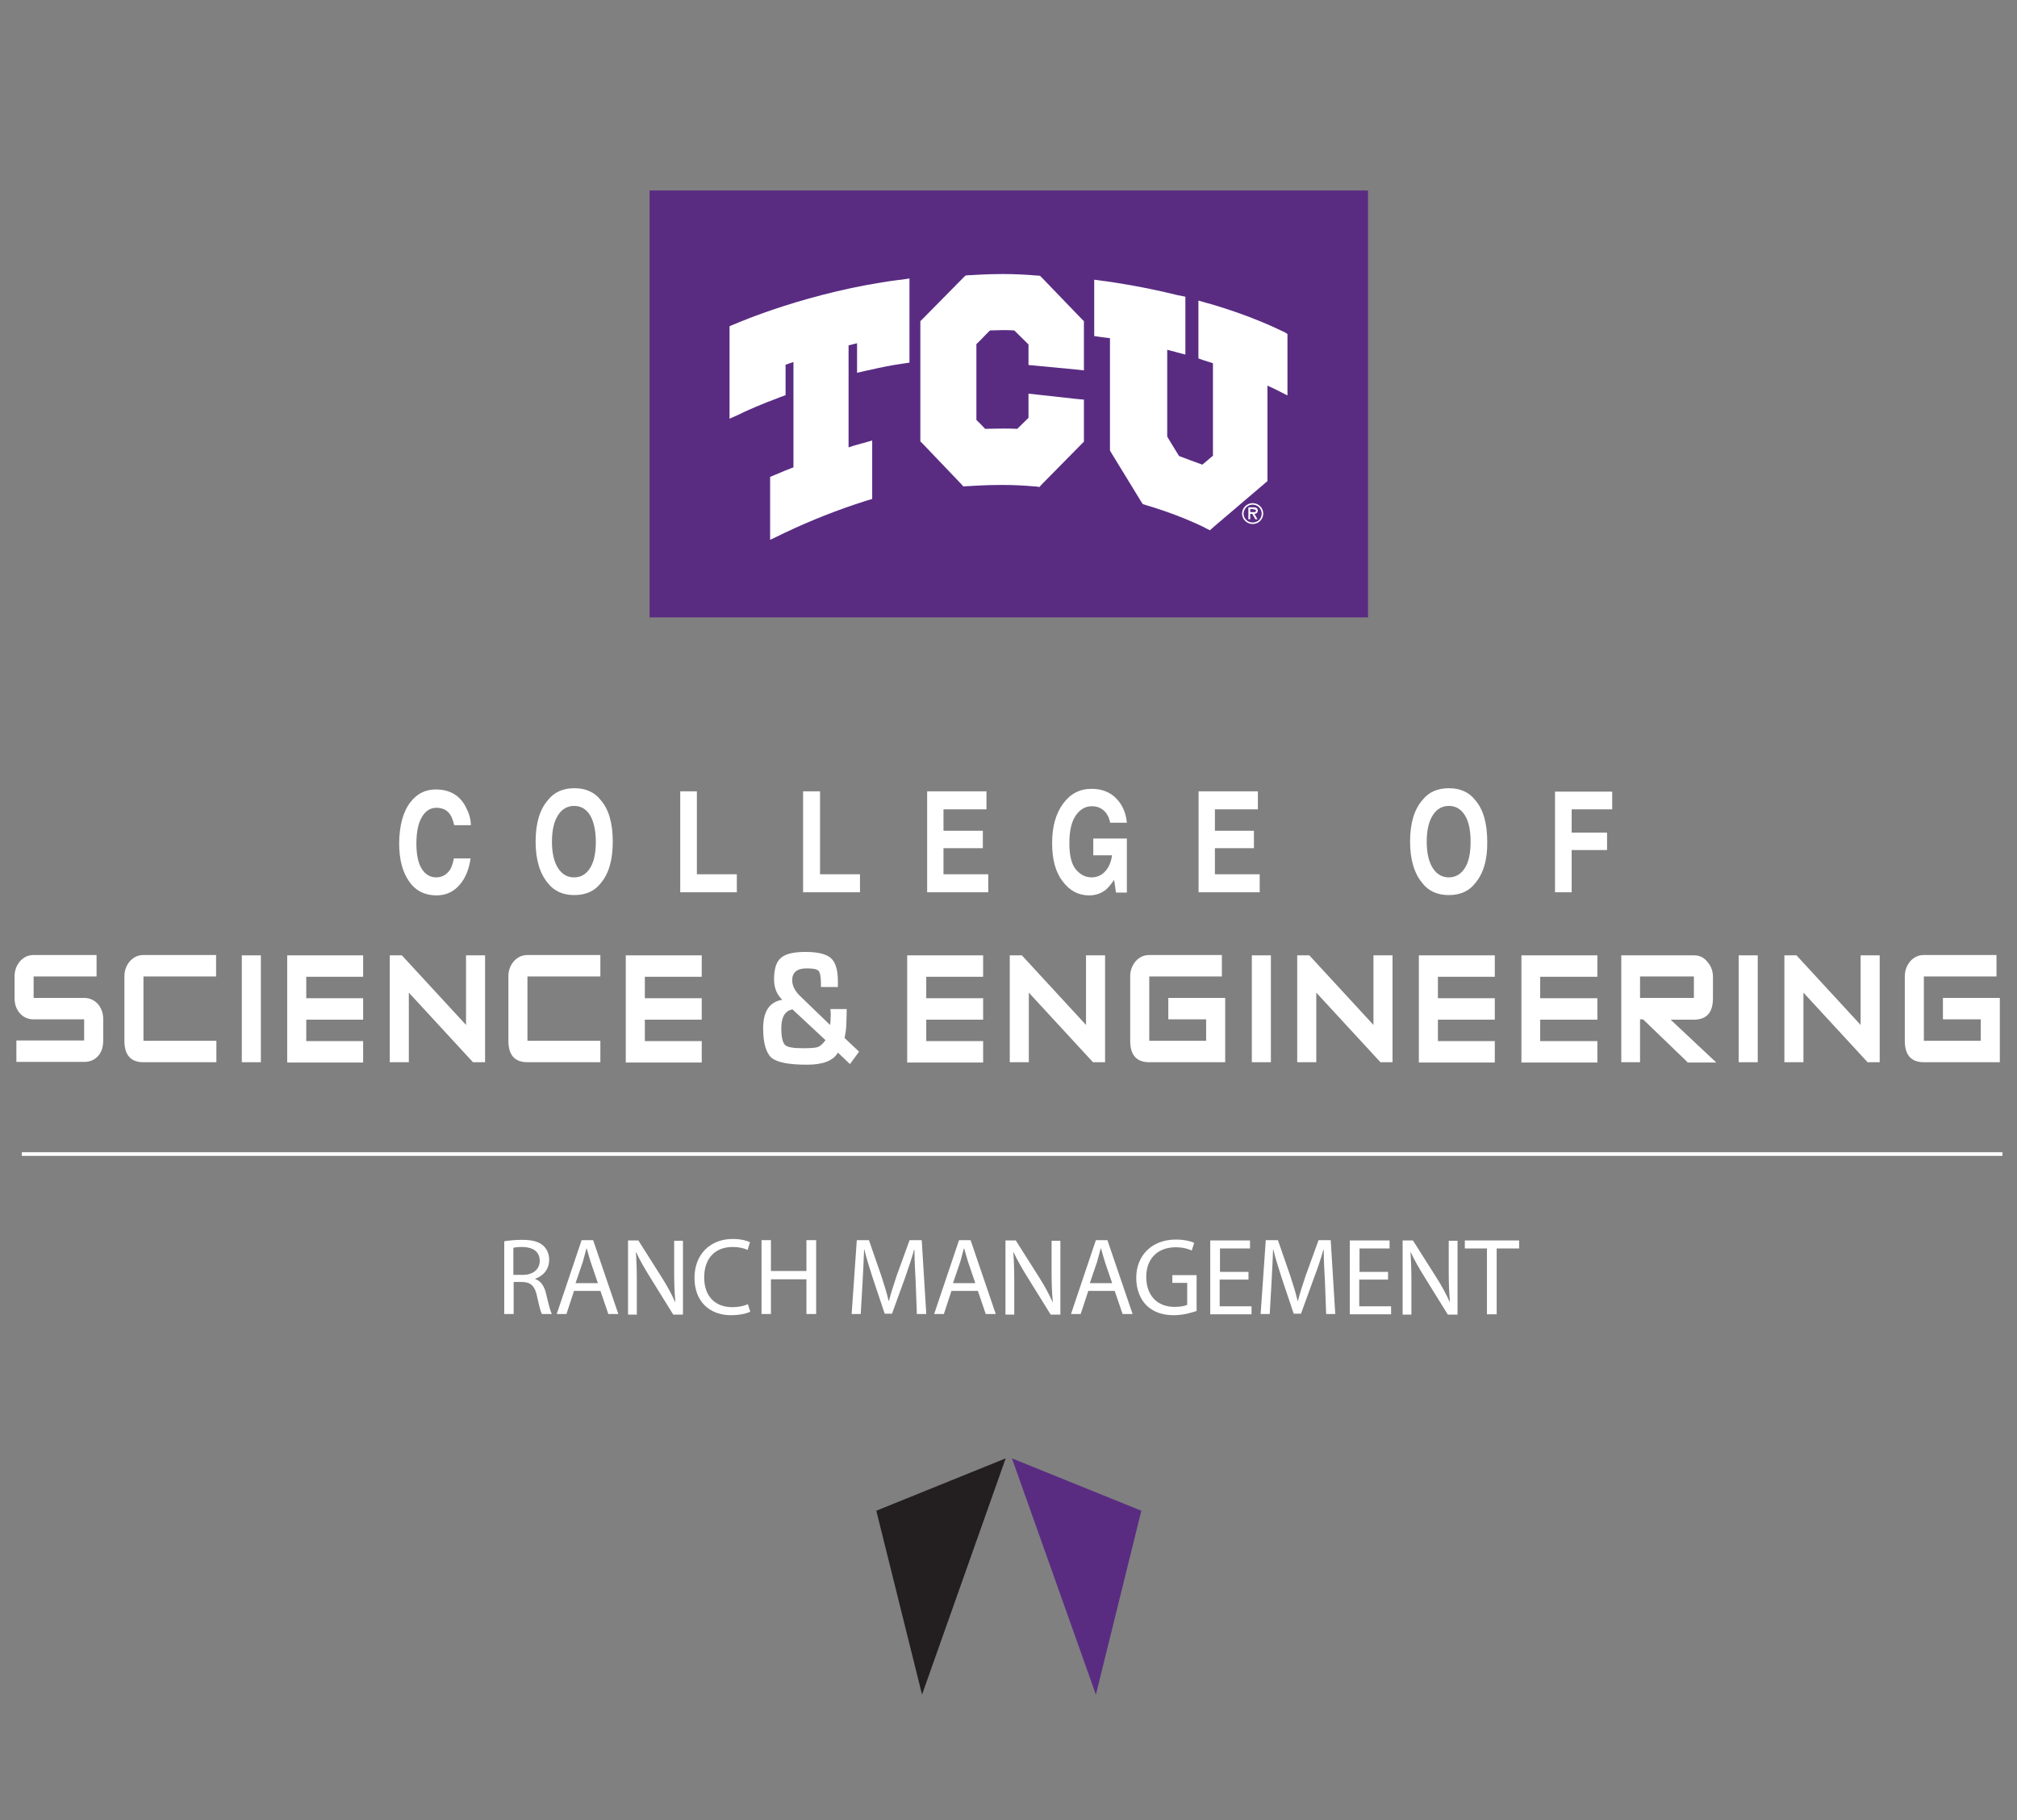 <?xml version="1.0" encoding="UTF-8"?>
<svg width="277px" height="250px" viewBox="0 0 277 250" version="1.1" xmlns="http://www.w3.org/2000/svg" xmlns:xlink="http://www.w3.org/1999/xlink">
    <rect x="0" y="0" width="277" height="250" fill="#808080" stroke="none"/>
    <!-- Generator: Sketch 56.3 (81716) - https://sketch.com -->
    <title>cse-ranch-word-mark</title>
    <desc>Created with Sketch.</desc>
    <g id="cse-ranch-word-mark" stroke="none" stroke-width="1" fill="none" fill-rule="evenodd">
        <g id="Group" transform="translate(2, 130.613)" fill="#FFFFFF" fill-rule="nonzero">
            <g transform="translate(0, 0.427)" id="Path">
                <path d="M11.469,13.995 C10.97,14.549 10.347,14.805 9.558,14.805 L0.249,14.805 L0.249,11.861 L9.558,11.861 L9.558,8.96 L2.618,8.96 C1.828,8.96 1.205,8.661 0.748,8.149 C0.249,7.595 0,6.912 0,6.016 L0,3.072 C0,2.261 0.249,1.579 0.748,0.981 C1.247,0.427 1.87,0.128 2.576,0.128 L11.261,0.128 L11.261,3.072 L2.618,3.072 L2.618,6.016 L9.558,6.016 C10.306,6.016 10.929,6.315 11.428,6.827 C11.926,7.424 12.176,8.107 12.176,8.917 L12.176,11.861 C12.176,12.8 11.926,13.483 11.469,13.995 Z"></path>
                <path d="M17.702,14.848 C15.957,14.848 15.084,13.867 15.084,11.904 L15.084,3.072 C15.084,2.261 15.334,1.579 15.832,0.981 C16.331,0.427 16.954,0.128 17.661,0.128 L27.675,0.128 L27.675,3.072 L17.702,3.072 L17.702,11.904 L27.717,11.904 L27.717,14.848 L17.702,14.848 Z"></path>
                <polygon points="31.208 14.848 31.208 0.171 33.826 0.171 33.826 14.848"></polygon>
                <polygon points="37.441 14.848 37.441 0.171 47.871 0.171 47.871 3.115 40.059 3.115 40.059 6.059 47.871 6.059 47.871 9.003 40.059 9.003 40.059 11.947 47.871 11.947 47.871 14.891 37.441 14.891"></polygon>
                <polygon points="62.955 14.848 54.146 5.291 54.146 14.848 51.528 14.848 51.528 0.171 53.19 0.171 62 9.728 62 0.171 64.618 0.171 64.618 14.848"></polygon>
                <path d="M70.435,14.848 C68.69,14.848 67.817,13.867 67.817,11.904 L67.817,3.072 C67.817,2.261 68.067,1.579 68.565,0.981 C69.064,0.427 69.687,0.128 70.435,0.128 L80.45,0.128 L80.45,3.072 L70.435,3.072 L70.435,11.904 L80.45,11.904 L80.45,14.848 L70.435,14.848 Z"></path>
                <polygon points="83.94 14.848 83.94 0.171 94.371 0.171 94.371 3.115 86.558 3.115 86.558 6.059 94.371 6.059 94.371 9.003 86.558 9.003 86.558 11.947 94.371 11.947 94.371 14.891 83.94 14.891"></polygon>
            </g>
            <g transform="translate(122.586, 0.427)">
                <polygon id="Path" points="0 14.848 0 0.171 10.43 0.171 10.43 3.115 2.618 3.115 2.618 6.059 10.43 6.059 10.43 9.003 2.618 9.003 2.618 11.947 10.43 11.947 10.43 14.891 0 14.891"></polygon>
                <polygon id="Path" points="25.515 14.848 16.705 5.291 16.705 14.848 14.087 14.848 14.087 0.171 15.749 0.171 24.559 9.728 24.559 0.171 27.177 0.171 27.177 14.848"></polygon>
                <path d="M33.244,14.848 C31.498,14.848 30.626,13.867 30.626,11.904 L30.626,3.072 C30.626,2.261 30.875,1.579 31.374,0.981 C31.872,0.427 32.496,0.128 33.202,0.128 L43.217,0.128 L43.217,3.072 L33.244,3.072 L33.244,11.904 L41.056,11.904 L41.056,8.96 L35.862,8.96 L35.862,6.016 L43.674,6.016 L43.674,14.848 L33.244,14.848 Z" id="Path"></path>
                <polygon id="Path" points="47.331 14.848 47.331 0.171 49.949 0.171 49.949 14.848"></polygon>
                <polygon id="Path" points="64.992 14.848 56.182 5.291 56.182 14.848 53.564 14.848 53.564 0.171 55.226 0.171 64.036 9.728 64.036 0.171 66.654 0.171 66.654 14.848"></polygon>
                <polygon id="Path" points="70.269 14.848 70.269 0.171 80.699 0.171 80.699 3.115 72.887 3.115 72.887 6.059 80.699 6.059 80.699 9.003 72.887 9.003 72.887 11.947 80.699 11.947 80.699 14.891 70.269 14.891"></polygon>
                <polygon id="Path" points="84.356 14.848 84.356 0.171 94.786 0.171 94.786 3.115 86.932 3.115 86.932 6.059 94.786 6.059 94.786 9.003 86.932 9.003 86.932 11.947 94.786 11.947 94.786 14.891 84.356 14.891"></polygon>
                <path d="M107.17,14.848 L101.061,8.96 L100.645,8.96 L100.645,14.848 L98.069,14.848 L98.069,0.171 L108.042,0.171 C108.79,0.171 109.372,0.427 109.871,1.024 C110.369,1.621 110.66,2.261 110.66,3.115 L110.66,6.059 C110.66,8.021 109.788,9.003 108.042,9.003 L104.843,9.003 L111.117,14.891 L107.17,14.891 L107.17,14.848 Z M108.042,3.072 L100.645,3.072 L100.645,6.016 L108.042,6.016 L108.042,3.072 Z" id="Shape"></path>
                <polygon id="Path" points="114.192 14.848 114.192 0.171 116.81 0.171 116.81 14.848"></polygon>
                <polygon id="Path" points="131.895 14.848 123.085 5.291 123.085 14.848 120.467 14.848 120.467 0.171 122.129 0.171 130.939 9.728 130.939 0.171 133.557 0.171 133.557 14.848"></polygon>
                <path d="M139.624,14.848 C137.878,14.848 137.006,13.867 137.006,11.904 L137.006,3.072 C137.006,2.261 137.255,1.579 137.754,0.981 C138.252,0.427 138.876,0.128 139.582,0.128 L149.597,0.128 L149.597,3.072 L139.624,3.072 L139.624,11.904 L147.436,11.904 L147.436,8.96 L142.242,8.96 L142.242,6.016 L150.054,6.016 L150.054,14.848 L139.624,14.848 Z" id="Path"></path>
            </g>
            <path d="M112.031,7.979 L114.275,7.979 L114.275,8.491 L114.234,9.856 C114.234,10.496 114.151,11.179 113.985,11.947 L115.979,13.824 L114.733,15.531 L113.07,13.952 C112.447,15.061 111.034,15.616 108.832,15.616 C106.38,15.616 104.759,15.317 103.97,14.677 C103.222,14.037 102.806,12.672 102.806,10.624 C102.806,8.277 103.679,6.997 105.424,6.699 C104.676,5.973 104.302,5.035 104.302,3.925 C104.302,2.475 104.593,1.493 105.258,0.939 C105.881,0.384 107.003,0.128 108.624,0.128 C110.328,0.128 111.491,0.427 112.115,0.981 C112.738,1.536 113.07,2.603 113.07,4.139 L113.07,4.949 L110.743,4.949 L110.743,4.48 C110.743,3.541 110.619,2.944 110.411,2.731 C110.203,2.475 109.621,2.389 108.749,2.389 C107.46,2.389 106.796,2.944 106.796,4.011 C106.796,4.736 107.128,5.419 107.793,6.101 L111.99,10.155 C112.073,9.771 112.073,9.387 112.073,9.045 C112.115,8.661 112.073,8.32 112.031,7.979 Z M106.837,8.021 C105.84,8.192 105.3,9.045 105.3,10.581 C105.3,11.776 105.466,12.544 105.798,12.885 C106.131,13.227 106.962,13.355 108.208,13.355 C109.289,13.355 109.995,13.312 110.328,13.184 C110.66,13.056 110.993,12.757 111.367,12.245 L106.837,8.021 Z" id="Shape"></path>
        </g>
        <g id="Group" transform="translate(54.774, 108)" fill="#FFFFFF" fill-rule="nonzero">
            <path d="M1.621,2.133 C2.535,0.981 3.657,0.427 5.07,0.427 C6.94,0.427 8.311,1.195 9.142,2.731 C9.599,3.584 9.89,4.437 9.89,5.333 L7.605,5.333 C7.438,4.651 7.272,4.181 7.023,3.84 C6.607,3.243 5.984,2.944 5.153,2.944 C4.322,2.944 3.657,3.371 3.158,4.224 C2.66,5.077 2.41,6.272 2.41,7.851 C2.41,9.387 2.66,10.581 3.158,11.349 C3.657,12.117 4.322,12.501 5.111,12.501 C5.901,12.501 6.524,12.16 6.981,11.52 C7.231,11.179 7.397,10.624 7.563,9.899 L9.848,9.899 C9.641,11.392 9.142,12.629 8.311,13.568 C7.48,14.507 6.441,14.976 5.153,14.976 C3.574,14.976 2.286,14.336 1.413,13.056 C0.499,11.776 0.042,10.027 0.042,7.765 C0.083,5.333 0.582,3.456 1.621,2.133 Z" id="Path"></path>
            <path d="M27.717,13.312 C26.886,14.379 25.681,14.933 24.102,14.933 C22.523,14.933 21.318,14.379 20.486,13.312 C19.364,11.989 18.783,10.069 18.783,7.595 C18.783,5.035 19.364,3.157 20.486,1.877 C21.318,0.811 22.523,0.256 24.102,0.256 C25.681,0.256 26.886,0.811 27.717,1.877 C28.839,3.157 29.379,5.077 29.379,7.595 C29.379,10.112 28.839,11.989 27.717,13.312 Z M26.263,11.221 C26.803,10.368 27.052,9.173 27.052,7.595 C27.052,6.059 26.761,4.821 26.263,3.968 C25.722,3.115 25.016,2.688 24.06,2.688 C23.146,2.688 22.398,3.115 21.858,3.968 C21.318,4.821 21.027,6.016 21.027,7.595 C21.027,9.173 21.318,10.368 21.858,11.221 C22.398,12.075 23.146,12.501 24.06,12.501 C25.016,12.501 25.722,12.075 26.263,11.221 Z" id="Shape"></path>
            <polygon id="Path" points="38.646 0.683 40.931 0.683 40.931 12.075 46.417 12.075 46.417 14.549 38.646 14.549"></polygon>
            <polygon id="Path" points="55.559 0.683 57.844 0.683 57.844 12.075 63.329 12.075 63.329 14.549 55.517 14.549 55.517 0.683"></polygon>
            <polygon id="Path" points="80.658 3.157 74.798 3.157 74.798 6.101 80.201 6.101 80.201 8.491 74.798 8.491 74.798 12.075 80.949 12.075 80.949 14.549 72.555 14.549 72.555 0.683 80.699 0.683 80.699 3.157"></polygon>
            <path d="M97.695,5.035 C97.529,4.096 97.072,3.413 96.407,3.029 C96.033,2.816 95.617,2.731 95.16,2.731 C94.288,2.731 93.54,3.157 92.958,4.011 C92.376,4.864 92.085,6.101 92.085,7.808 C92.085,9.515 92.376,10.709 92.999,11.435 C93.623,12.16 94.329,12.501 95.119,12.501 C95.908,12.501 96.532,12.203 97.03,11.648 C97.529,11.093 97.82,10.368 97.944,9.472 L95.368,9.472 L95.368,7.168 L99.981,7.168 L99.981,14.592 L98.485,14.592 L98.235,12.843 C97.778,13.483 97.404,13.952 97.03,14.251 C96.407,14.72 95.659,14.976 94.786,14.976 C93.332,14.976 92.127,14.336 91.171,13.056 C90.174,11.776 89.717,10.027 89.717,7.808 C89.717,5.547 90.215,3.755 91.213,2.389 C92.21,1.024 93.498,0.341 95.119,0.341 C96.532,0.341 97.654,0.768 98.526,1.664 C99.399,2.56 99.856,3.669 99.981,4.992 L97.695,4.992 L97.695,5.035 Z" id="Path"></path>
            <polygon id="Path" points="117.932 3.157 112.073 3.157 112.073 6.101 117.434 6.101 117.434 8.491 112.073 8.491 112.073 12.075 118.223 12.075 118.223 14.549 109.829 14.549 109.829 0.683 117.974 0.683 117.974 3.157"></polygon>
            <path d="M147.81,13.312 C146.979,14.379 145.774,14.933 144.195,14.933 C142.616,14.933 141.411,14.379 140.58,13.312 C139.458,11.989 138.876,10.069 138.876,7.595 C138.876,5.035 139.458,3.157 140.58,1.877 C141.411,0.811 142.616,0.256 144.195,0.256 C145.774,0.256 146.979,0.811 147.81,1.877 C148.932,3.157 149.472,5.077 149.472,7.595 C149.514,10.112 148.932,11.989 147.81,13.312 Z M146.397,11.221 C146.937,10.368 147.187,9.173 147.187,7.595 C147.187,6.059 146.937,4.821 146.397,3.968 C145.857,3.115 145.151,2.688 144.195,2.688 C143.281,2.688 142.533,3.115 141.992,3.968 C141.452,4.821 141.161,6.016 141.161,7.595 C141.161,9.173 141.452,10.368 141.992,11.221 C142.533,12.075 143.281,12.501 144.195,12.501 C145.109,12.501 145.857,12.075 146.397,11.221 Z" id="Shape"></path>
            <polygon id="Path" points="158.781 0.725 166.634 0.725 166.634 3.157 161.066 3.157 161.066 6.357 165.928 6.357 165.928 8.747 161.066 8.747 161.066 14.549 158.781 14.549"></polygon>
        </g>
        <path d="M3,158.5 L275,158.5" id="Path" stroke="#FFFFFF" stroke-width="0.5"></path>
        <g id="Group" transform="translate(69, 170)" fill="#FFFFFF" fill-rule="nonzero">
            <path d="M0.208,0.489 C0.875,0.367 1.792,0.285 2.708,0.285 C4.083,0.285 5,0.53 5.625,1.1 C6.125,1.548 6.417,2.241 6.417,3.015 C6.417,4.359 5.583,5.256 4.5,5.622 L4.5,5.663 C5.292,5.948 5.75,6.641 6,7.7 C6.333,9.126 6.583,10.104 6.792,10.47 L5.417,10.47 C5.25,10.185 5.042,9.33 4.75,8.026 C4.458,6.641 3.917,6.111 2.75,6.07 L1.542,6.07 L1.542,10.47 L0.25,10.47 L0.25,0.489 L0.208,0.489 Z M1.5,5.093 L2.833,5.093 C4.208,5.093 5.125,4.319 5.125,3.178 C5.125,1.874 4.167,1.304 2.792,1.263 C2.167,1.263 1.708,1.304 1.5,1.385 L1.5,5.093 Z" id="Shape"></path>
            <path d="M9.833,7.293 L8.792,10.47 L7.458,10.47 L10.875,0.326 L12.458,0.326 L15.917,10.47 L14.542,10.47 L13.458,7.293 L9.833,7.293 Z M13.125,6.274 L12.125,3.341 C11.917,2.689 11.75,2.078 11.583,1.467 L11.542,1.467 C11.375,2.078 11.208,2.689 11.042,3.3 L10.042,6.233 L13.125,6.233 L13.125,6.274 Z" id="Shape"></path>
            <path d="M17.25,10.511 L17.25,0.367 L18.667,0.367 L21.917,5.5 C22.667,6.681 23.25,7.781 23.708,8.8 L23.75,8.8 C23.625,7.456 23.583,6.193 23.583,4.644 L23.583,0.407 L24.792,0.407 L24.792,10.552 L23.458,10.552 L20.25,5.378 C19.542,4.237 18.875,3.096 18.375,1.996 L18.333,1.996 C18.417,3.259 18.458,4.481 18.458,6.193 L18.458,10.552 L17.25,10.552 L17.25,10.511 Z" id="Path"></path>
            <path d="M34.042,10.144 C33.583,10.389 32.625,10.633 31.375,10.633 C28.542,10.633 26.375,8.841 26.375,5.5 C26.375,2.322 28.5,0.163 31.625,0.163 C32.875,0.163 33.667,0.448 34,0.611 L33.667,1.67 C33.167,1.426 32.458,1.263 31.625,1.263 C29.25,1.263 27.708,2.77 27.708,5.459 C27.708,7.944 29.125,9.533 31.583,9.533 C32.375,9.533 33.167,9.37 33.708,9.126 L34.042,10.144 Z" id="Path"></path>
            <polygon id="Path" points="36.875 0.326 36.875 4.563 41.75 4.563 41.75 0.326 43.083 0.326 43.083 10.47 41.75 10.47 41.75 5.704 36.875 5.704 36.875 10.47 35.583 10.47 35.583 0.326"></polygon>
            <path d="M56.75,6.03 C56.667,4.604 56.583,2.893 56.583,1.63 L56.542,1.63 C56.208,2.811 55.792,4.074 55.292,5.5 L53.5,10.43 L52.5,10.43 L50.875,5.581 C50.417,4.156 50,2.852 49.708,1.63 L49.667,1.63 C49.625,2.893 49.542,4.604 49.458,6.111 L49.208,10.47 L47.958,10.47 L48.667,0.326 L50.333,0.326 L52.042,5.256 C52.458,6.519 52.792,7.619 53.042,8.678 L53.083,8.678 C53.333,7.659 53.708,6.519 54.125,5.256 L55.917,0.326 L57.583,0.326 L58.208,10.47 L56.917,10.47 L56.75,6.03 Z" id="Path"></path>
            <path d="M61.667,7.293 L60.625,10.47 L59.292,10.47 L62.708,0.326 L64.292,0.326 L67.75,10.47 L66.375,10.47 L65.292,7.293 L61.667,7.293 Z M64.958,6.274 L63.958,3.341 C63.75,2.689 63.583,2.078 63.417,1.467 L63.375,1.467 C63.208,2.078 63.042,2.689 62.875,3.3 L61.875,6.233 L64.958,6.233 L64.958,6.274 Z" id="Shape"></path>
            <path d="M69.083,10.511 L69.083,0.367 L70.5,0.367 L73.75,5.5 C74.5,6.681 75.083,7.781 75.542,8.8 L75.583,8.8 C75.458,7.456 75.417,6.193 75.417,4.644 L75.417,0.407 L76.625,0.407 L76.625,10.552 L75.292,10.552 L72.083,5.378 C71.375,4.237 70.708,3.096 70.208,1.996 L70.167,1.996 C70.25,3.259 70.292,4.481 70.292,6.193 L70.292,10.552 L69.083,10.552 L69.083,10.511 Z" id="Path"></path>
            <path d="M80.458,7.293 L79.417,10.47 L78.083,10.47 L81.5,0.326 L83.083,0.326 L86.542,10.47 L85.167,10.47 L84.083,7.293 L80.458,7.293 Z M83.75,6.274 L82.75,3.341 C82.542,2.689 82.375,2.078 82.208,1.467 L82.167,1.467 C82,2.078 81.833,2.689 81.667,3.3 L80.667,6.233 L83.75,6.233 L83.75,6.274 Z" id="Shape"></path>
            <path d="M95.292,10.063 C94.708,10.267 93.542,10.633 92.208,10.633 C90.667,10.633 89.417,10.226 88.458,9.289 C87.583,8.433 87.042,7.089 87.042,5.5 C87.042,2.485 89.125,0.244 92.5,0.244 C93.667,0.244 94.583,0.489 95,0.693 L94.667,1.752 C94.125,1.507 93.458,1.304 92.458,1.304 C90,1.304 88.417,2.852 88.417,5.378 C88.417,7.944 89.958,9.493 92.292,9.493 C93.125,9.493 93.708,9.37 94.042,9.207 L94.042,6.193 L92,6.193 L92,5.133 L95.333,5.133 L95.333,10.063 L95.292,10.063 Z" id="Path"></path>
            <polygon id="Path" points="102.417 5.744 98.5 5.744 98.5 9.411 102.875 9.411 102.875 10.511 97.208 10.511 97.208 0.367 102.667 0.367 102.667 1.467 98.542 1.467 98.542 4.685 102.458 4.685 102.458 5.744"></polygon>
            <path d="M112.958,6.03 C112.875,4.604 112.792,2.893 112.792,1.63 L112.75,1.63 C112.417,2.811 112,4.074 111.458,5.5 L109.667,10.43 L108.667,10.43 L107.042,5.581 C106.583,4.156 106.167,2.852 105.875,1.63 L105.833,1.63 C105.792,2.893 105.708,4.604 105.625,6.111 L105.375,10.47 L104.125,10.47 L104.833,0.326 L106.5,0.326 L108.208,5.256 C108.625,6.519 108.958,7.619 109.208,8.678 L109.25,8.678 C109.5,7.659 109.875,6.519 110.292,5.256 L112.083,0.326 L113.75,0.326 L114.375,10.47 L113.125,10.47 L112.958,6.03 Z" id="Path"></path>
            <polygon id="Path" points="121.583 5.744 117.667 5.744 117.667 9.411 122.042 9.411 122.042 10.511 116.375 10.511 116.375 0.367 121.833 0.367 121.833 1.467 117.708 1.467 117.708 4.685 121.625 4.685 121.625 5.744"></polygon>
            <path d="M123.625,10.511 L123.625,0.367 L125.042,0.367 L128.292,5.5 C129.042,6.681 129.625,7.781 130.083,8.8 L130.125,8.8 C130,7.456 129.958,6.193 129.958,4.644 L129.958,0.407 L131.167,0.407 L131.167,10.552 L129.833,10.552 L126.625,5.378 C125.917,4.237 125.25,3.096 124.75,1.996 L124.708,1.996 C124.792,3.259 124.833,4.481 124.833,6.193 L124.833,10.552 L123.625,10.552 L123.625,10.511 Z" id="Path"></path>
            <polygon id="Path" points="135.25 1.467 132.167 1.467 132.167 0.367 139.625 0.367 139.625 1.467 136.542 1.467 136.542 10.511 135.208 10.511 135.208 1.467"></polygon>
        </g>
        <g id="Group" transform="translate(89, 26)" fill-rule="nonzero">
            <rect id="Rectangle" fill="#592C82" x="0.208" y="0.164" width="98.667" height="58.631"></rect>
            <g transform="translate(10.815, 11.472)" fill="#FFFFFF">
                <path d="M72.212,31.835 C72.877,31.835 73.46,32.368 73.46,33.065 C73.46,33.761 72.919,34.294 72.212,34.294 C71.546,34.294 70.964,33.761 70.964,33.065 C71.005,32.368 71.546,31.835 72.212,31.835 Z M72.212,34.499 C73.044,34.499 73.668,33.843 73.668,33.065 C73.668,32.245 73.002,31.631 72.212,31.631 C71.421,31.631 70.756,32.286 70.756,33.065 C70.756,33.843 71.421,34.499 72.212,34.499 Z M72.461,33.106 C72.669,33.106 72.919,32.983 72.919,32.655 C72.919,32.327 72.669,32.204 72.337,32.204 L71.629,32.204 L71.629,33.843 L71.879,33.843 L71.879,33.106 L72.17,33.106 L72.586,33.843 L72.877,33.843 L72.461,33.106 Z M72.295,32.491 C72.503,32.491 72.669,32.491 72.669,32.696 C72.669,32.901 72.378,32.86 72.129,32.86 L71.879,32.86 L71.879,32.45 L72.295,32.45 L72.295,32.491 Z" id="Shape"></path>
                <g id="Path">
                    <path d="M23.544,0.983 C11.356,2.581 1.539,6.842 1.165,7.006 L0.957,7.088 L0.374,7.334 L0.374,7.99 L0.374,18.478 L0.374,20.035 L1.83,19.38 L2.329,19.134 C2.953,18.847 4.659,18.069 7.196,17.126 L7.404,17.044 L8.07,16.799 L8.07,16.102 L8.07,12.619 C8.444,12.497 8.818,12.374 9.151,12.251 L9.151,26.714 C8.278,27.042 7.487,27.369 6.739,27.697 L6.531,27.779 L5.948,28.025 L5.948,28.681 L5.948,35.072 L5.948,36.67 L7.404,35.974 L7.903,35.728 C11.522,34.007 15.266,32.532 19.01,31.344 L19.259,31.262 L19.966,31.057 L19.966,30.319 L19.966,24.378 L19.966,23.026 L18.677,23.395 L18.219,23.518 C17.72,23.641 17.221,23.805 16.722,23.969 L16.722,9.956 C17.138,9.874 17.512,9.751 17.887,9.669 L17.887,12.497 L17.887,13.726 L19.134,13.439 L19.55,13.357 C21.131,12.988 22.587,12.701 23.96,12.497 L24.251,12.456 L25.083,12.333 L25.083,11.472 L25.083,1.926 L25.083,0.778 L23.96,0.942 L23.544,0.983 Z"></path>
                    <path d="M43.302,0.697 L43.011,0.41 L42.637,0.369 L42.512,0.369 C41.097,0.246 39.558,0.164 37.853,0.164 C35.482,0.164 33.652,0.328 33.277,0.328 L33.153,0.328 L32.778,0.369 L32.487,0.656 L26.871,6.351 L26.58,6.638 L26.58,7.047 L26.58,22.74 L26.58,23.149 L26.871,23.436 L32.154,28.967 L32.487,29.336 L32.986,29.295 L33.153,29.295 C33.361,29.295 35.274,29.131 37.77,29.131 C39.434,29.131 40.931,29.213 42.262,29.336 L42.429,29.336 L42.928,29.418 L43.261,29.049 L48.751,23.477 L49.042,23.19 L49.042,22.781 L49.042,18.315 L49.042,17.413 L48.127,17.331 L42.553,16.717 L41.43,16.594 L41.43,17.7 L41.43,19.913 C41.014,20.322 40.307,21.019 39.891,21.428 C39.226,21.387 38.518,21.387 37.853,21.387 C36.938,21.387 36.106,21.428 35.482,21.428 C35.149,21.06 34.608,20.527 34.276,20.199 L34.276,9.792 C34.442,9.628 34.692,9.383 34.941,9.137 C35.357,8.686 35.856,8.194 36.147,7.908 C36.73,7.908 37.312,7.867 37.853,7.867 C38.394,7.867 38.976,7.867 39.475,7.908 C39.974,8.399 40.931,9.342 41.43,9.833 L41.43,11.759 L41.43,12.66 L42.345,12.742 L47.919,13.275 L49.042,13.398 L49.042,12.292 L49.042,7.047 L49.042,6.638 L48.751,6.351 L43.302,0.697 Z"></path>
                    <path d="M76.538,8.113 L76.33,8.031 C73.543,6.678 70.257,5.408 66.513,4.302 L66.055,4.179 L64.766,3.81 L64.766,5.122 L64.766,11.062 L64.766,11.759 L65.473,12.005 C65.889,12.128 66.388,12.292 66.763,12.415 L66.763,25.116 C66.388,25.444 65.723,25.976 65.307,26.345 C64.433,26.017 62.811,25.444 62.104,25.157 C61.729,24.542 60.814,23.067 60.482,22.494 L60.482,10.571 C61.064,10.735 61.688,10.858 61.729,10.899 L62.977,11.226 L62.977,9.956 L62.977,4.097 L62.977,3.278 L62.187,3.114 L61.937,3.073 C57.32,1.926 53.452,1.352 51.996,1.147 L51.621,1.106 L50.457,0.942 L50.457,2.049 L50.457,7.826 L50.457,8.686 L51.33,8.809 L51.621,8.85 L51.621,8.85 L51.621,8.85 C51.788,8.85 52.121,8.932 52.62,8.973 L52.62,24.092 L52.62,24.378 L52.745,24.624 L56.904,31.426 L57.112,31.753 L57.487,31.876 L57.611,31.917 C58.277,32.122 61.854,33.147 65.556,34.949 L65.764,35.072 L66.347,35.359 L66.846,34.908 L73.917,28.885 L74.25,28.599 L74.25,28.148 L74.25,15.488 C74.5,15.61 74.749,15.733 75.04,15.856 L75.04,15.856 L75.04,15.856 L75.539,16.102 L76.995,16.84 L76.995,15.242 L76.995,9.014 L76.995,8.399 L76.538,8.113 Z"></path>
                </g>
            </g>
        </g>
        <g id="Group" transform="translate(120, 200)" fill-rule="nonzero">
            <polygon id="Path" fill="#231F20" points="6.626 32.746 18.113 0.296 0.344 7.488"></polygon>
            <polygon id="Path" fill="#592C82" points="30.503 32.746 18.973 0.296 36.742 7.488"></polygon>
        </g>
    </g>
</svg>